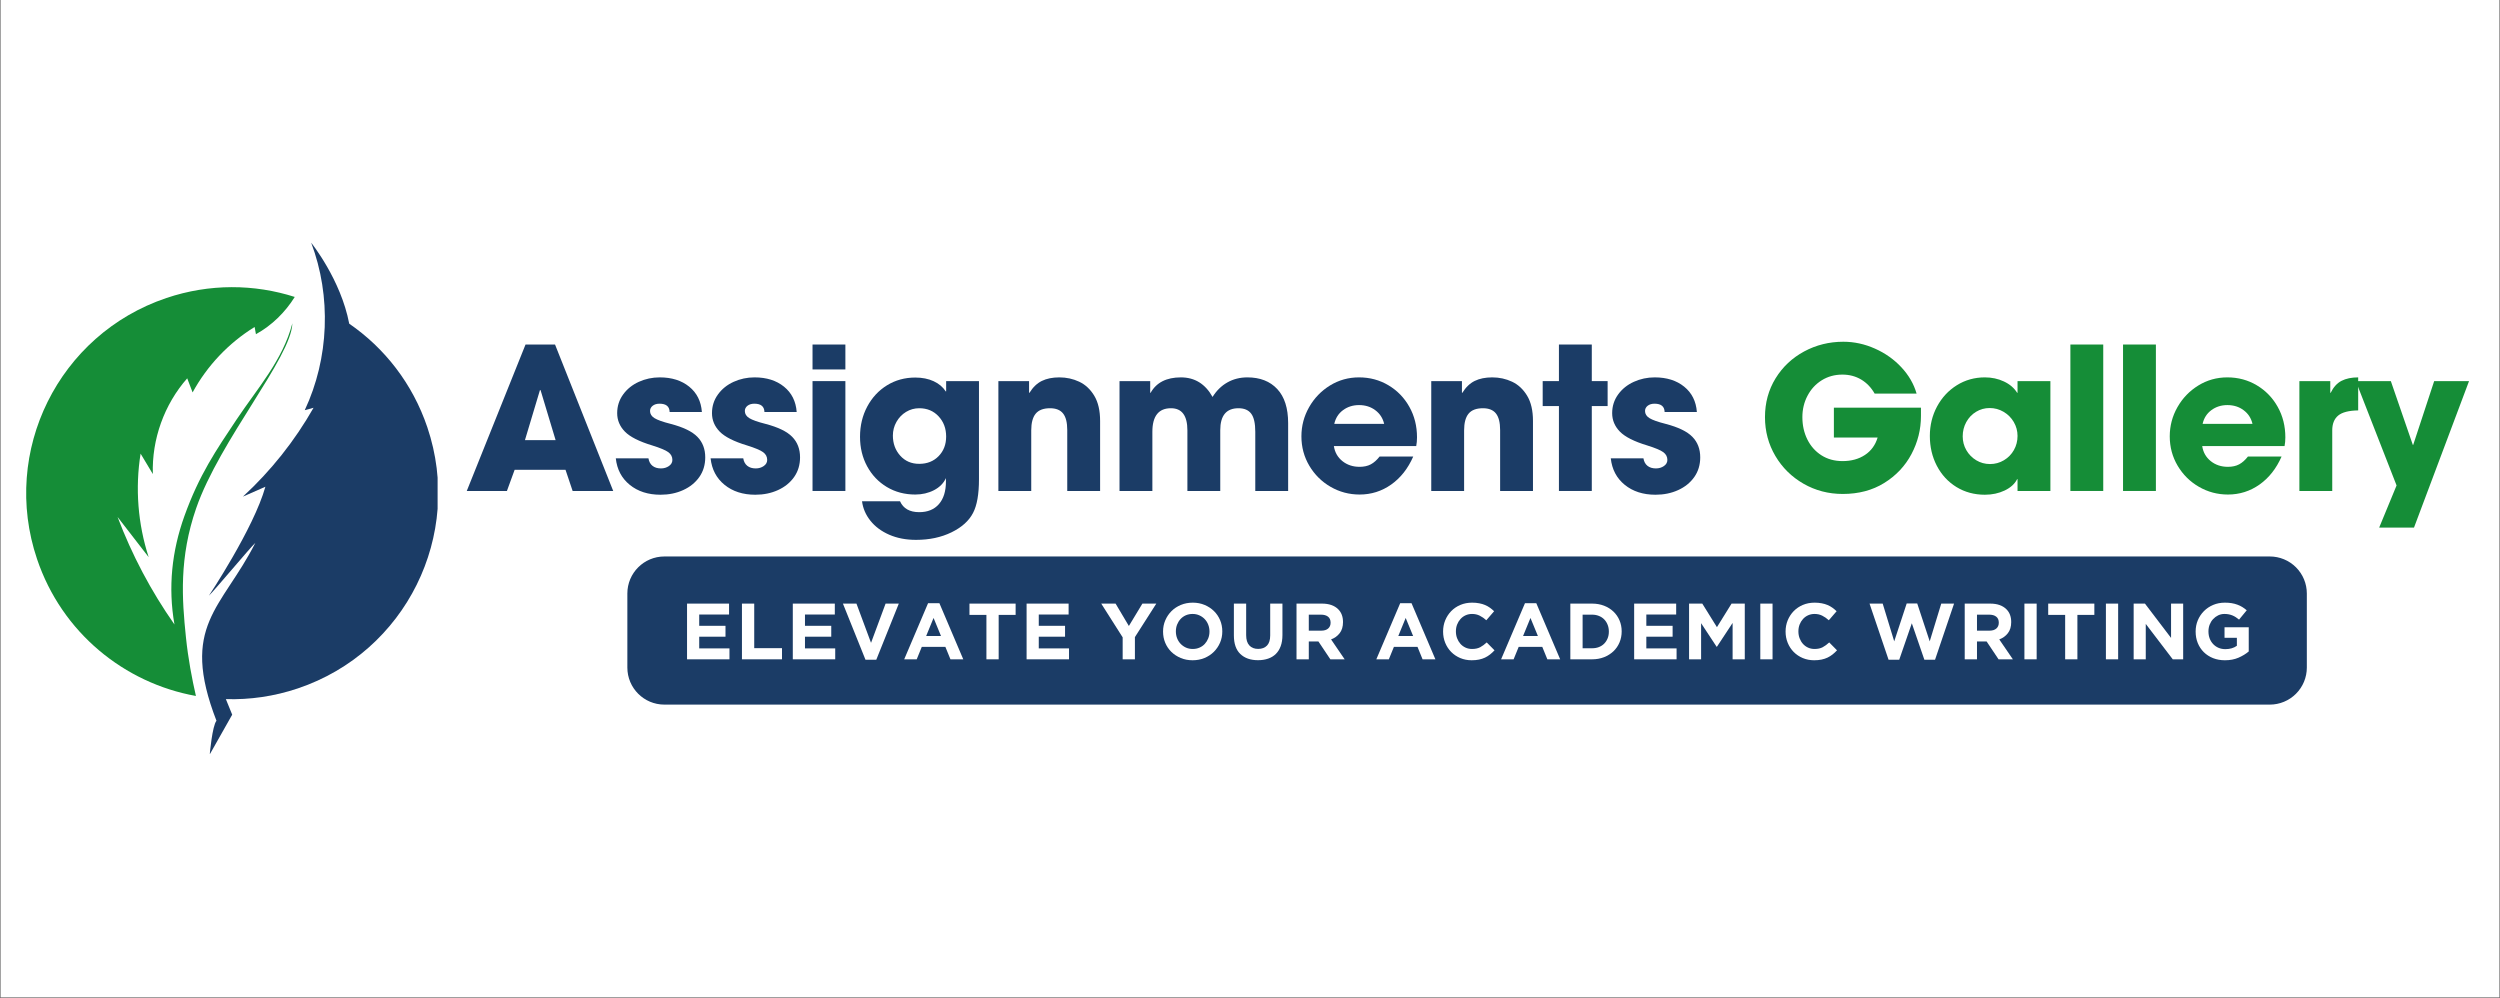 <svg xmlns="http://www.w3.org/2000/svg" xmlns:xlink="http://www.w3.org/1999/xlink" width="1536" zoomAndPan="magnify" viewBox="0 0 1152 459.75" height="613" preserveAspectRatio="xMidYMid meet" version="1.0"><rect x="0" y="0" width="1152" height="459.75" fill="#333333" stroke="none"/><defs><g/><clipPath id="3d689ba9f5"><path d="M 0.312 0 L 1151.688 0 L 1151.688 459.5 L 0.312 459.5 Z M 0.312 0 " clip-rule="nonzero"/></clipPath><clipPath id="4ed24860a1"><path d="M 93.031 111.852 L 201.648 111.852 L 201.648 347.379 L 93.031 347.379 Z M 93.031 111.852 " clip-rule="nonzero"/></clipPath></defs><g clip-path="url(#3d689ba9f5)"><path fill="#ffffff" d="M 0.312 0 L 1151.688 0 L 1151.688 459.5 L 0.312 459.5 Z M 0.312 0 " fill-opacity="1" fill-rule="nonzero"/><path fill="#ffffff" d="M 0.312 0 L 1151.688 0 L 1151.688 459.5 L 0.312 459.5 Z M 0.312 0 " fill-opacity="1" fill-rule="nonzero"/></g><g fill="#1b3c66" fill-opacity="1"><g transform="translate(214.258, 226.24)"><g><path d="M 22.891 -9.766 L 19.328 0 L 0.828 0 L 27.906 -67.484 L 41.5 -67.484 L 68.312 0 L 49.609 0 L 46.328 -9.766 Z M 27.641 -23.438 L 41.766 -23.438 L 34.844 -46.422 L 34.562 -46.516 Z M 27.641 -23.438 "/></g></g></g><g fill="#1b3c66" fill-opacity="1"><g transform="translate(281.568, 226.24)"><g><path d="M 22.344 -40.219 C 21.062 -40.219 20.008 -39.898 19.188 -39.266 C 18.375 -38.629 17.969 -37.82 17.969 -36.844 C 17.969 -35.508 18.648 -34.414 20.016 -33.562 C 21.391 -32.707 23.867 -31.828 27.453 -30.922 C 33.285 -29.398 37.398 -27.406 39.797 -24.938 C 42.203 -22.477 43.406 -19.332 43.406 -15.5 C 43.406 -12.039 42.492 -9.016 40.672 -6.422 C 38.848 -3.836 36.367 -1.832 33.234 -0.406 C 30.109 1.02 26.629 1.734 22.797 1.734 C 17.086 1.734 12.363 0.211 8.625 -2.828 C 4.883 -5.867 2.738 -9.941 2.188 -15.047 L 17.234 -15.047 C 17.484 -13.523 18.109 -12.367 19.109 -11.578 C 20.109 -10.785 21.398 -10.391 22.984 -10.391 C 24.379 -10.391 25.609 -10.754 26.672 -11.484 C 27.734 -12.223 28.266 -13.164 28.266 -14.312 C 28.266 -15.77 27.641 -16.957 26.391 -17.875 C 25.148 -18.789 22.676 -19.828 18.969 -20.984 C 12.945 -22.805 8.75 -24.93 6.375 -27.359 C 4.008 -29.797 2.828 -32.625 2.828 -35.844 C 2.828 -39.062 3.738 -41.93 5.562 -44.453 C 7.383 -46.984 9.801 -48.93 12.812 -50.297 C 15.82 -51.66 19.031 -52.344 22.438 -52.344 C 27.969 -52.344 32.492 -50.914 36.016 -48.062 C 39.547 -45.207 41.492 -41.316 41.859 -36.391 L 27 -36.391 C 26.938 -38.941 25.383 -40.219 22.344 -40.219 Z M 22.344 -40.219 "/></g></g></g><g fill="#1b3c66" fill-opacity="1"><g transform="translate(325.255, 226.24)"><g><path d="M 22.344 -40.219 C 21.062 -40.219 20.008 -39.898 19.188 -39.266 C 18.375 -38.629 17.969 -37.82 17.969 -36.844 C 17.969 -35.508 18.648 -34.414 20.016 -33.562 C 21.391 -32.707 23.867 -31.828 27.453 -30.922 C 33.285 -29.398 37.398 -27.406 39.797 -24.938 C 42.203 -22.477 43.406 -19.332 43.406 -15.5 C 43.406 -12.039 42.492 -9.016 40.672 -6.422 C 38.848 -3.836 36.367 -1.832 33.234 -0.406 C 30.109 1.02 26.629 1.734 22.797 1.734 C 17.086 1.734 12.363 0.211 8.625 -2.828 C 4.883 -5.867 2.738 -9.941 2.188 -15.047 L 17.234 -15.047 C 17.484 -13.523 18.109 -12.367 19.109 -11.578 C 20.109 -10.785 21.398 -10.391 22.984 -10.391 C 24.379 -10.391 25.609 -10.754 26.672 -11.484 C 27.734 -12.223 28.266 -13.164 28.266 -14.312 C 28.266 -15.77 27.641 -16.957 26.391 -17.875 C 25.148 -18.789 22.676 -19.828 18.969 -20.984 C 12.945 -22.805 8.75 -24.93 6.375 -27.359 C 4.008 -29.797 2.828 -32.625 2.828 -35.844 C 2.828 -39.062 3.738 -41.93 5.562 -44.453 C 7.383 -46.984 9.801 -48.93 12.812 -50.297 C 15.82 -51.66 19.031 -52.344 22.438 -52.344 C 27.969 -52.344 32.492 -50.914 36.016 -48.062 C 39.547 -45.207 41.492 -41.316 41.859 -36.391 L 27 -36.391 C 26.938 -38.941 25.383 -40.219 22.344 -40.219 Z M 22.344 -40.219 "/></g></g></g><g fill="#1b3c66" fill-opacity="1"><g transform="translate(368.943, 226.24)"><g><path d="M 20.609 -67.484 L 20.609 -56 L 5.469 -56 L 5.469 -67.484 Z M 20.609 -50.625 L 20.609 0 L 5.469 0 L 5.469 -50.625 Z M 20.609 -50.625 "/></g></g></g><g fill="#1b3c66" fill-opacity="1"><g transform="translate(393.204, 226.24)"><g><path d="M 28.547 1.641 C 23.68 1.641 19.316 0.484 15.453 -1.828 C 11.598 -4.141 8.57 -7.316 6.375 -11.359 C 4.188 -15.398 3.094 -19.941 3.094 -24.984 C 3.094 -30.098 4.203 -34.734 6.422 -38.891 C 8.648 -43.055 11.691 -46.328 15.547 -48.703 C 19.41 -51.078 23.742 -52.266 28.547 -52.266 C 31.766 -52.266 34.586 -51.703 37.016 -50.578 C 39.453 -49.453 41.312 -47.883 42.594 -45.875 L 42.781 -45.875 L 42.781 -50.625 L 57.906 -50.625 L 57.906 -5.375 C 57.906 1.488 56.992 6.656 55.172 10.125 C 53.285 13.77 49.973 16.75 45.234 19.062 C 40.492 21.375 35.051 22.531 28.906 22.531 C 24.289 22.531 20.172 21.738 16.547 20.156 C 12.93 18.57 10.047 16.426 7.891 13.719 C 5.734 11.02 4.441 8.031 4.016 4.75 L 21.531 4.75 C 23.039 8.094 25.988 9.766 30.375 9.766 C 34.258 9.766 37.281 8.531 39.438 6.062 C 41.602 3.602 42.688 0.094 42.688 -4.469 L 42.688 -5.922 C 41.594 -3.555 39.754 -1.703 37.172 -0.359 C 34.586 0.973 31.711 1.641 28.547 1.641 Z M 42.781 -25.078 C 42.781 -28.785 41.625 -31.883 39.312 -34.375 C 37 -36.875 34.02 -38.125 30.375 -38.125 C 28.188 -38.125 26.164 -37.562 24.312 -36.438 C 22.457 -35.312 20.977 -33.773 19.875 -31.828 C 18.781 -29.879 18.234 -27.781 18.234 -25.531 C 18.234 -21.883 19.359 -18.801 21.609 -16.281 C 23.859 -13.758 26.781 -12.5 30.375 -12.5 C 34.02 -12.5 37 -13.68 39.312 -16.047 C 41.625 -18.422 42.781 -21.43 42.781 -25.078 Z M 42.781 -25.078 "/></g></g></g><g fill="#1b3c66" fill-opacity="1"><g transform="translate(454.585, 226.24)"><g><path d="M 29.281 -38.125 C 26.238 -38.125 24.031 -37.285 22.656 -35.609 C 21.289 -33.941 20.609 -31.375 20.609 -27.906 L 20.609 0 L 5.469 0 L 5.469 -50.625 L 19.609 -50.625 L 19.609 -45.234 L 19.797 -45.234 C 21.367 -47.785 23.266 -49.609 25.484 -50.703 C 27.703 -51.797 30.395 -52.344 33.562 -52.344 C 36.844 -52.344 39.895 -51.676 42.719 -50.344 C 45.551 -49.008 47.863 -46.852 49.656 -43.875 C 51.445 -40.895 52.344 -37.031 52.344 -32.281 L 52.344 0 L 37.203 0 L 37.203 -28.094 C 37.203 -31.562 36.562 -34.098 35.281 -35.703 C 34.008 -37.316 32.008 -38.125 29.281 -38.125 Z M 29.281 -38.125 "/></g></g></g><g fill="#1b3c66" fill-opacity="1"><g transform="translate(510.403, 226.24)"><g><path d="M 60.281 -38.125 C 54.688 -38.125 51.891 -34.75 51.891 -28 L 51.891 0 L 36.75 0 L 36.75 -27.906 C 36.75 -34.719 34.227 -38.125 29.188 -38.125 C 23.469 -38.125 20.609 -34.504 20.609 -27.266 L 20.609 0 L 5.469 0 L 5.469 -50.625 L 19.609 -50.625 L 19.609 -45.234 L 19.797 -45.234 C 22.461 -49.973 27.113 -52.344 33.75 -52.344 C 40.133 -52.344 45 -49.336 48.344 -43.328 C 50.164 -46.242 52.441 -48.473 55.172 -50.016 C 57.91 -51.566 60.984 -52.344 64.391 -52.344 C 70.223 -52.344 74.812 -50.551 78.156 -46.969 C 81.5 -43.383 83.172 -38.156 83.172 -31.281 L 83.172 0 L 68.031 0 L 68.031 -27.266 C 68.031 -31.16 67.406 -33.941 66.156 -35.609 C 64.914 -37.285 62.957 -38.125 60.281 -38.125 Z M 60.281 -38.125 "/></g></g></g><g fill="#1b3c66" fill-opacity="1"><g transform="translate(596.958, 226.24)"><g><path d="M 29.547 -11.125 C 31.555 -11.125 33.273 -11.504 34.703 -12.266 C 36.129 -13.023 37.484 -14.227 38.766 -15.875 L 54.266 -15.875 C 51.836 -10.332 48.445 -6.023 44.094 -2.953 C 39.75 0.109 34.898 1.641 29.547 1.641 C 24.742 1.641 20.289 0.457 16.188 -1.906 C 12.082 -4.281 8.812 -7.52 6.375 -11.625 C 3.945 -15.727 2.734 -20.242 2.734 -25.172 C 2.734 -29.973 3.914 -34.457 6.281 -38.625 C 8.656 -42.789 11.863 -46.117 15.906 -48.609 C 19.957 -51.098 24.414 -52.344 29.281 -52.344 C 34.258 -52.344 38.785 -51.125 42.859 -48.688 C 46.93 -46.258 50.141 -42.945 52.484 -38.75 C 54.828 -34.562 56 -29.883 56 -24.719 C 56 -23.258 55.879 -21.922 55.641 -20.703 L 17.688 -20.703 C 18.113 -17.848 19.422 -15.535 21.609 -13.766 C 23.805 -12.004 26.453 -11.125 29.547 -11.125 Z M 29.281 -39.578 C 26.477 -39.578 24.023 -38.801 21.922 -37.25 C 19.828 -35.707 18.477 -33.598 17.875 -30.922 L 40.859 -30.922 C 40.254 -33.535 38.898 -35.629 36.797 -37.203 C 34.703 -38.785 32.195 -39.578 29.281 -39.578 Z M 29.281 -39.578 "/></g></g></g><g fill="#1b3c66" fill-opacity="1"><g transform="translate(654.052, 226.24)"><g><path d="M 29.281 -38.125 C 26.238 -38.125 24.031 -37.285 22.656 -35.609 C 21.289 -33.941 20.609 -31.375 20.609 -27.906 L 20.609 0 L 5.469 0 L 5.469 -50.625 L 19.609 -50.625 L 19.609 -45.234 L 19.797 -45.234 C 21.367 -47.785 23.266 -49.609 25.484 -50.703 C 27.703 -51.797 30.395 -52.344 33.562 -52.344 C 36.844 -52.344 39.895 -51.676 42.719 -50.344 C 45.551 -49.008 47.863 -46.852 49.656 -43.875 C 51.445 -40.895 52.344 -37.031 52.344 -32.281 L 52.344 0 L 37.203 0 L 37.203 -28.094 C 37.203 -31.562 36.562 -34.098 35.281 -35.703 C 34.008 -37.316 32.008 -38.125 29.281 -38.125 Z M 29.281 -38.125 "/></g></g></g><g fill="#1b3c66" fill-opacity="1"><g transform="translate(709.87, 226.24)"><g><path d="M 1 -39.125 L 1 -50.625 L 8.484 -50.625 L 8.484 -67.484 L 23.625 -67.484 L 23.625 -50.625 L 30.922 -50.625 L 30.922 -39.125 L 23.625 -39.125 L 23.625 0 L 8.484 0 L 8.484 -39.125 Z M 1 -39.125 "/></g></g></g><g fill="#1b3c66" fill-opacity="1"><g transform="translate(740.059, 226.24)"><g><path d="M 22.344 -40.219 C 21.062 -40.219 20.008 -39.898 19.188 -39.266 C 18.375 -38.629 17.969 -37.82 17.969 -36.844 C 17.969 -35.508 18.648 -34.414 20.016 -33.562 C 21.391 -32.707 23.867 -31.828 27.453 -30.922 C 33.285 -29.398 37.398 -27.406 39.797 -24.938 C 42.203 -22.477 43.406 -19.332 43.406 -15.5 C 43.406 -12.039 42.492 -9.016 40.672 -6.422 C 38.848 -3.836 36.367 -1.832 33.234 -0.406 C 30.109 1.02 26.629 1.734 22.797 1.734 C 17.086 1.734 12.363 0.211 8.625 -2.828 C 4.883 -5.867 2.738 -9.941 2.188 -15.047 L 17.234 -15.047 C 17.484 -13.523 18.109 -12.367 19.109 -11.578 C 20.109 -10.785 21.398 -10.391 22.984 -10.391 C 24.379 -10.391 25.609 -10.754 26.672 -11.484 C 27.734 -12.223 28.266 -13.164 28.266 -14.312 C 28.266 -15.77 27.641 -16.957 26.391 -17.875 C 25.148 -18.789 22.676 -19.828 18.969 -20.984 C 12.945 -22.805 8.75 -24.93 6.375 -27.359 C 4.008 -29.797 2.828 -32.625 2.828 -35.844 C 2.828 -39.062 3.738 -41.93 5.562 -44.453 C 7.383 -46.984 9.801 -48.93 12.812 -50.297 C 15.82 -51.66 19.031 -52.344 22.438 -52.344 C 27.969 -52.344 32.492 -50.914 36.016 -48.062 C 39.547 -45.207 41.492 -41.316 41.859 -36.391 L 27 -36.391 C 26.938 -38.941 25.383 -40.219 22.344 -40.219 Z M 22.344 -40.219 "/></g></g></g><g fill="#1b3c66" fill-opacity="1"><g transform="translate(783.747, 226.24)"><g/></g></g><g fill="#158d37" fill-opacity="1"><g transform="translate(810.115, 226.24)"><g><path d="M 39.031 1.375 C 32.469 1.375 26.445 -0.191 20.969 -3.328 C 15.5 -6.461 11.164 -10.734 7.969 -16.141 C 4.781 -21.555 3.188 -27.516 3.188 -34.016 C 3.188 -40.641 4.812 -46.598 8.062 -51.891 C 11.32 -57.18 15.719 -61.316 21.25 -64.297 C 26.781 -67.273 32.801 -68.766 39.312 -68.766 C 44.289 -68.766 49.133 -67.711 53.844 -65.609 C 58.562 -63.516 62.625 -60.645 66.031 -57 C 69.438 -53.352 71.773 -49.312 73.047 -44.875 L 53.719 -44.875 C 52.133 -47.664 50.066 -49.82 47.516 -51.344 C 44.961 -52.863 42.078 -53.625 38.859 -53.625 C 35.328 -53.625 32.16 -52.754 29.359 -51.016 C 26.566 -49.285 24.379 -46.914 22.797 -43.906 C 21.211 -40.906 20.422 -37.609 20.422 -34.016 C 20.422 -30.242 21.18 -26.82 22.703 -23.75 C 24.223 -20.688 26.379 -18.254 29.172 -16.453 C 31.973 -14.66 35.227 -13.766 38.938 -13.766 C 42.957 -13.766 46.395 -14.707 49.25 -16.594 C 52.102 -18.477 54.051 -21.156 55.094 -24.625 L 34.938 -24.625 L 34.938 -38.391 L 75.062 -38.391 L 75.062 -34.562 C 75.062 -28.363 73.602 -22.508 70.688 -17 C 67.77 -11.5 63.586 -7.062 58.141 -3.688 C 52.703 -0.312 46.332 1.375 39.031 1.375 Z M 39.031 1.375 "/></g></g></g><g fill="#158d37" fill-opacity="1"><g transform="translate(886.18, 226.24)"><g><path d="M 43.328 -5.469 C 42.234 -3.281 40.316 -1.531 37.578 -0.219 C 34.836 1.082 31.797 1.734 28.453 1.734 C 23.586 1.734 19.223 0.551 15.359 -1.812 C 11.504 -4.188 8.492 -7.441 6.328 -11.578 C 4.172 -15.711 3.094 -20.305 3.094 -25.359 C 3.094 -30.273 4.203 -34.801 6.422 -38.938 C 8.648 -43.07 11.691 -46.336 15.547 -48.734 C 19.41 -51.141 23.711 -52.344 28.453 -52.344 C 31.617 -52.344 34.535 -51.719 37.203 -50.469 C 39.879 -49.227 41.922 -47.484 43.328 -45.234 L 43.5 -45.234 L 43.5 -50.625 L 58.641 -50.625 L 58.641 0 L 43.5 0 L 43.5 -5.469 Z M 43.5 -25.359 C 43.5 -27.66 42.922 -29.801 41.766 -31.781 C 40.609 -33.758 39.039 -35.328 37.062 -36.484 C 35.094 -37.641 32.953 -38.219 30.641 -38.219 C 28.391 -38.219 26.305 -37.641 24.391 -36.484 C 22.484 -35.328 20.977 -33.742 19.875 -31.734 C 18.781 -29.734 18.234 -27.547 18.234 -25.172 C 18.234 -22.859 18.797 -20.727 19.922 -18.781 C 21.047 -16.844 22.566 -15.297 24.484 -14.141 C 26.398 -12.984 28.516 -12.406 30.828 -12.406 C 33.141 -12.406 35.266 -12.984 37.203 -14.141 C 39.148 -15.297 40.688 -16.859 41.812 -18.828 C 42.938 -20.805 43.5 -22.984 43.5 -25.359 Z M 43.5 -25.359 "/></g></g></g><g fill="#158d37" fill-opacity="1"><g transform="translate(948.565, 226.24)"><g><path d="M 20.609 -67.484 L 20.609 0 L 5.469 0 L 5.469 -67.484 Z M 20.609 -67.484 "/></g></g></g><g fill="#158d37" fill-opacity="1"><g transform="translate(972.826, 226.24)"><g><path d="M 20.609 -67.484 L 20.609 0 L 5.469 0 L 5.469 -67.484 Z M 20.609 -67.484 "/></g></g></g><g fill="#158d37" fill-opacity="1"><g transform="translate(997.087, 226.24)"><g><path d="M 29.547 -11.125 C 31.555 -11.125 33.273 -11.504 34.703 -12.266 C 36.129 -13.023 37.484 -14.227 38.766 -15.875 L 54.266 -15.875 C 51.836 -10.332 48.445 -6.023 44.094 -2.953 C 39.75 0.109 34.898 1.641 29.547 1.641 C 24.742 1.641 20.289 0.457 16.188 -1.906 C 12.082 -4.281 8.812 -7.52 6.375 -11.625 C 3.945 -15.727 2.734 -20.242 2.734 -25.172 C 2.734 -29.973 3.914 -34.457 6.281 -38.625 C 8.656 -42.789 11.863 -46.117 15.906 -48.609 C 19.957 -51.098 24.414 -52.344 29.281 -52.344 C 34.258 -52.344 38.785 -51.125 42.859 -48.688 C 46.93 -46.258 50.141 -42.945 52.484 -38.75 C 54.828 -34.562 56 -29.883 56 -24.719 C 56 -23.258 55.879 -21.922 55.641 -20.703 L 17.688 -20.703 C 18.113 -17.848 19.422 -15.535 21.609 -13.766 C 23.805 -12.004 26.453 -11.125 29.547 -11.125 Z M 29.281 -39.578 C 26.477 -39.578 24.023 -38.801 21.922 -37.25 C 19.828 -35.707 18.477 -33.598 17.875 -30.922 L 40.859 -30.922 C 40.254 -33.535 38.898 -35.629 36.797 -37.203 C 34.703 -38.785 32.195 -39.578 29.281 -39.578 Z M 29.281 -39.578 "/></g></g></g><g fill="#158d37" fill-opacity="1"><g transform="translate(1054.181, 226.24)"><g><path d="M 19.609 -50.625 L 19.609 -45.234 L 19.797 -45.234 C 21.066 -47.848 22.734 -49.688 24.797 -50.75 C 26.867 -51.812 29.426 -52.344 32.469 -52.344 L 32.469 -37.125 C 28.156 -37.062 25.082 -36.27 23.25 -34.75 C 21.426 -33.227 20.516 -30.945 20.516 -27.906 L 20.516 0 L 5.375 0 L 5.375 -50.625 Z M 19.609 -50.625 "/></g></g></g><g fill="#158d37" fill-opacity="1"><g transform="translate(1085.465, 226.24)"><g><path d="M 0.094 -50.625 L 16.234 -50.625 L 26.359 -21.25 L 26.547 -21.25 L 36.203 -50.625 L 52.266 -50.625 L 26.906 16.875 L 10.859 16.875 L 18.875 -2.547 Z M 0.094 -50.625 "/></g></g></g><path fill="#1b3c66" d="M 306.152 256.422 L 1045.922 256.422 C 1050.449 256.422 1054.789 258.219 1057.988 261.418 C 1061.191 264.621 1062.988 268.961 1062.988 273.484 L 1062.988 307.617 C 1062.988 312.145 1061.191 316.484 1057.988 319.684 C 1054.789 322.887 1050.449 324.684 1045.922 324.684 L 306.152 324.684 C 296.727 324.684 289.086 317.043 289.086 307.617 L 289.086 273.484 C 289.086 264.062 296.727 256.422 306.152 256.422 Z M 306.152 256.422 " fill-opacity="1" fill-rule="nonzero"/><g fill="#ffffff" fill-opacity="1"><g transform="translate(313.511, 303.813)"><g><path d="M 3.078 -25.672 L 22.438 -25.672 L 22.438 -20.641 L 8.688 -20.641 L 8.688 -15.438 L 20.797 -15.438 L 20.797 -10.422 L 8.688 -10.422 L 8.688 -5.031 L 22.625 -5.031 L 22.625 0 L 3.078 0 Z M 3.078 -25.672 "/></g></g></g><g fill="#ffffff" fill-opacity="1"><g transform="translate(338.813, 303.813)"><g><path d="M 3.078 -25.672 L 8.734 -25.672 L 8.734 -5.141 L 21.531 -5.141 L 21.531 0 L 3.078 0 Z M 3.078 -25.672 "/></g></g></g><g fill="#ffffff" fill-opacity="1"><g transform="translate(362.244, 303.813)"><g><path d="M 3.078 -25.672 L 22.438 -25.672 L 22.438 -20.641 L 8.688 -20.641 L 8.688 -15.438 L 20.797 -15.438 L 20.797 -10.422 L 8.688 -10.422 L 8.688 -5.031 L 22.625 -5.031 L 22.625 0 L 3.078 0 Z M 3.078 -25.672 "/></g></g></g><g fill="#ffffff" fill-opacity="1"><g transform="translate(387.545, 303.813)"><g><path d="M 0.875 -25.672 L 7.109 -25.672 L 13.828 -7.594 L 20.531 -25.672 L 26.625 -25.672 L 16.25 0.188 L 11.266 0.188 Z M 0.875 -25.672 "/></g></g></g><g fill="#ffffff" fill-opacity="1"><g transform="translate(415.78, 303.813)"><g><path d="M 11.875 -25.859 L 17.094 -25.859 L 28.094 0 L 22.188 0 L 19.844 -5.75 L 8.984 -5.75 L 6.641 0 L 0.875 0 Z M 17.828 -10.75 L 14.406 -19.062 L 11 -10.75 Z M 17.828 -10.75 "/></g></g></g><g fill="#ffffff" fill-opacity="1"><g transform="translate(445.482, 303.813)"><g><path d="M 9.062 -20.469 L 1.25 -20.469 L 1.25 -25.672 L 22.516 -25.672 L 22.516 -20.469 L 14.703 -20.469 L 14.703 0 L 9.062 0 Z M 9.062 -20.469 "/></g></g></g><g fill="#ffffff" fill-opacity="1"><g transform="translate(469.976, 303.813)"><g><path d="M 3.078 -25.672 L 22.438 -25.672 L 22.438 -20.641 L 8.688 -20.641 L 8.688 -15.438 L 20.797 -15.438 L 20.797 -10.422 L 8.688 -10.422 L 8.688 -5.031 L 22.625 -5.031 L 22.625 0 L 3.078 0 Z M 3.078 -25.672 "/></g></g></g><g fill="#ffffff" fill-opacity="1"><g transform="translate(495.278, 303.813)"><g/></g></g><g fill="#ffffff" fill-opacity="1"><g transform="translate(507.012, 303.813)"><g><path d="M 10.312 -10.125 L 0.438 -25.672 L 7.047 -25.672 L 13.172 -15.359 L 19.406 -25.672 L 25.812 -25.672 L 15.953 -10.234 L 15.953 0 L 10.312 0 Z M 10.312 -10.125 "/></g></g></g><g fill="#ffffff" fill-opacity="1"><g transform="translate(534, 303.813)"><g><path d="M 15.547 0.438 C 13.566 0.438 11.742 0.086 10.078 -0.609 C 8.422 -1.305 6.984 -2.242 5.766 -3.422 C 4.555 -4.609 3.613 -6.004 2.938 -7.609 C 2.27 -9.211 1.938 -10.93 1.938 -12.766 L 1.938 -12.828 C 1.938 -14.66 2.281 -16.379 2.969 -17.984 C 3.656 -19.586 4.602 -20.992 5.812 -22.203 C 7.02 -23.41 8.461 -24.363 10.141 -25.062 C 11.816 -25.758 13.645 -26.109 15.625 -26.109 C 17.602 -26.109 19.422 -25.758 21.078 -25.062 C 22.742 -24.363 24.18 -23.422 25.391 -22.234 C 26.598 -21.055 27.539 -19.664 28.219 -18.062 C 28.895 -16.457 29.234 -14.738 29.234 -12.906 L 29.234 -12.828 C 29.234 -10.992 28.891 -9.273 28.203 -7.672 C 27.516 -6.078 26.566 -4.676 25.359 -3.469 C 24.148 -2.258 22.707 -1.305 21.031 -0.609 C 19.352 0.086 17.523 0.438 15.547 0.438 Z M 15.625 -4.766 C 16.75 -4.766 17.785 -4.973 18.734 -5.391 C 19.691 -5.805 20.504 -6.379 21.172 -7.109 C 21.848 -7.848 22.375 -8.695 22.75 -9.656 C 23.133 -10.625 23.328 -11.66 23.328 -12.766 L 23.328 -12.828 C 23.328 -13.93 23.133 -14.973 22.75 -15.953 C 22.375 -16.93 21.836 -17.785 21.141 -18.516 C 20.441 -19.254 19.613 -19.836 18.656 -20.266 C 17.707 -20.691 16.672 -20.906 15.547 -20.906 C 14.398 -20.906 13.352 -20.695 12.406 -20.281 C 11.469 -19.863 10.66 -19.285 9.984 -18.547 C 9.316 -17.816 8.789 -16.969 8.406 -16 C 8.031 -15.039 7.844 -14.008 7.844 -12.906 L 7.844 -12.828 C 7.844 -11.734 8.031 -10.695 8.406 -9.719 C 8.789 -8.738 9.332 -7.879 10.031 -7.141 C 10.727 -6.41 11.547 -5.832 12.484 -5.406 C 13.43 -4.977 14.477 -4.766 15.625 -4.766 Z M 15.625 -4.766 "/></g></g></g><g fill="#ffffff" fill-opacity="1"><g transform="translate(565.902, 303.813)"><g><path d="M 13.781 0.406 C 10.344 0.406 7.629 -0.547 5.641 -2.453 C 3.66 -4.359 2.672 -7.207 2.672 -11 L 2.672 -25.672 L 8.328 -25.672 L 8.328 -11.141 C 8.328 -9.047 8.816 -7.461 9.797 -6.391 C 10.773 -5.328 12.129 -4.797 13.859 -4.797 C 15.598 -4.797 16.957 -5.312 17.938 -6.344 C 18.914 -7.375 19.406 -8.914 19.406 -10.969 L 19.406 -25.672 L 25.047 -25.672 L 25.047 -11.188 C 25.047 -9.227 24.781 -7.523 24.25 -6.078 C 23.727 -4.641 22.977 -3.438 22 -2.469 C 21.02 -1.508 19.832 -0.789 18.438 -0.312 C 17.051 0.164 15.5 0.406 13.781 0.406 Z M 13.781 0.406 "/></g></g></g><g fill="#ffffff" fill-opacity="1"><g transform="translate(594.357, 303.813)"><g><path d="M 3.078 -25.672 L 14.812 -25.672 C 18.062 -25.672 20.555 -24.801 22.297 -23.062 C 23.766 -21.594 24.5 -19.641 24.5 -17.203 L 24.5 -17.125 C 24.5 -15.051 23.988 -13.359 22.969 -12.047 C 21.957 -10.734 20.633 -9.773 19 -9.172 L 25.266 0 L 18.672 0 L 13.172 -8.219 L 8.734 -8.219 L 8.734 0 L 3.078 0 Z M 14.453 -13.203 C 15.836 -13.203 16.906 -13.531 17.656 -14.188 C 18.406 -14.852 18.781 -15.734 18.781 -16.828 L 18.781 -16.906 C 18.781 -18.125 18.383 -19.039 17.594 -19.656 C 16.812 -20.27 15.727 -20.578 14.344 -20.578 L 8.734 -20.578 L 8.734 -13.203 Z M 14.453 -13.203 "/></g></g></g><g fill="#ffffff" fill-opacity="1"><g transform="translate(621.601, 303.813)"><g/></g></g><g fill="#ffffff" fill-opacity="1"><g transform="translate(633.335, 303.813)"><g><path d="M 11.875 -25.859 L 17.094 -25.859 L 28.094 0 L 22.188 0 L 19.844 -5.75 L 8.984 -5.75 L 6.641 0 L 0.875 0 Z M 17.828 -10.75 L 14.406 -19.062 L 11 -10.75 Z M 17.828 -10.75 "/></g></g></g><g fill="#ffffff" fill-opacity="1"><g transform="translate(663.037, 303.813)"><g><path d="M 15.109 0.438 C 13.223 0.438 11.473 0.098 9.859 -0.578 C 8.242 -1.266 6.848 -2.203 5.672 -3.391 C 4.504 -4.578 3.586 -5.977 2.922 -7.594 C 2.266 -9.207 1.938 -10.93 1.938 -12.766 L 1.938 -12.828 C 1.938 -14.66 2.266 -16.379 2.922 -17.984 C 3.586 -19.586 4.504 -20.992 5.672 -22.203 C 6.848 -23.41 8.254 -24.363 9.891 -25.062 C 11.535 -25.758 13.348 -26.109 15.328 -26.109 C 16.523 -26.109 17.617 -26.008 18.609 -25.812 C 19.598 -25.625 20.492 -25.359 21.297 -25.016 C 22.109 -24.672 22.852 -24.254 23.531 -23.766 C 24.219 -23.273 24.859 -22.738 25.453 -22.156 L 21.859 -18 C 20.859 -18.906 19.836 -19.613 18.797 -20.125 C 17.754 -20.645 16.586 -20.906 15.297 -20.906 C 14.211 -20.906 13.211 -20.695 12.297 -20.281 C 11.379 -19.863 10.594 -19.285 9.938 -18.547 C 9.281 -17.816 8.766 -16.969 8.391 -16 C 8.023 -15.039 7.844 -14.008 7.844 -12.906 L 7.844 -12.828 C 7.844 -11.734 8.023 -10.695 8.391 -9.719 C 8.766 -8.738 9.273 -7.879 9.922 -7.141 C 10.566 -6.41 11.348 -5.832 12.266 -5.406 C 13.18 -4.977 14.191 -4.766 15.297 -4.766 C 16.766 -4.766 18.004 -5.031 19.016 -5.562 C 20.023 -6.102 21.035 -6.844 22.047 -7.781 L 25.641 -4.141 C 24.973 -3.43 24.285 -2.797 23.578 -2.234 C 22.867 -1.672 22.094 -1.188 21.25 -0.781 C 20.406 -0.383 19.484 -0.082 18.484 0.125 C 17.484 0.332 16.359 0.438 15.109 0.438 Z M 15.109 0.438 "/></g></g></g><g fill="#ffffff" fill-opacity="1"><g transform="translate(690.832, 303.813)"><g><path d="M 11.875 -25.859 L 17.094 -25.859 L 28.094 0 L 22.188 0 L 19.844 -5.75 L 8.984 -5.75 L 6.641 0 L 0.875 0 Z M 17.828 -10.75 L 14.406 -19.062 L 11 -10.75 Z M 17.828 -10.75 "/></g></g></g><g fill="#ffffff" fill-opacity="1"><g transform="translate(720.533, 303.813)"><g><path d="M 3.078 -25.672 L 13.094 -25.672 C 15.094 -25.672 16.93 -25.348 18.609 -24.703 C 20.285 -24.055 21.727 -23.156 22.938 -22 C 24.145 -20.852 25.078 -19.504 25.734 -17.953 C 26.398 -16.398 26.734 -14.719 26.734 -12.906 L 26.734 -12.828 C 26.734 -11.023 26.398 -9.336 25.734 -7.766 C 25.078 -6.203 24.145 -4.848 22.938 -3.703 C 21.727 -2.555 20.285 -1.648 18.609 -0.984 C 16.93 -0.328 15.094 0 13.094 0 L 3.078 0 Z M 8.734 -20.578 L 8.734 -5.094 L 13.094 -5.094 C 14.238 -5.094 15.285 -5.273 16.234 -5.641 C 17.191 -6.016 18.004 -6.539 18.672 -7.219 C 19.348 -7.906 19.875 -8.711 20.25 -9.641 C 20.633 -10.566 20.828 -11.609 20.828 -12.766 L 20.828 -12.828 C 20.828 -13.953 20.633 -14.988 20.25 -15.938 C 19.875 -16.895 19.348 -17.719 18.672 -18.406 C 18.004 -19.094 17.191 -19.625 16.234 -20 C 15.285 -20.383 14.238 -20.578 13.094 -20.578 Z M 8.734 -20.578 "/></g></g></g><g fill="#ffffff" fill-opacity="1"><g transform="translate(749.942, 303.813)"><g><path d="M 3.078 -25.672 L 22.438 -25.672 L 22.438 -20.641 L 8.688 -20.641 L 8.688 -15.438 L 20.797 -15.438 L 20.797 -10.422 L 8.688 -10.422 L 8.688 -5.031 L 22.625 -5.031 L 22.625 0 L 3.078 0 Z M 3.078 -25.672 "/></g></g></g><g fill="#ffffff" fill-opacity="1"><g transform="translate(775.243, 303.813)"><g><path d="M 3.078 -25.672 L 9.172 -25.672 L 15.922 -14.812 L 22.656 -25.672 L 28.75 -25.672 L 28.75 0 L 23.141 0 L 23.141 -16.766 L 15.922 -5.797 L 15.766 -5.797 L 8.625 -16.656 L 8.625 0 L 3.078 0 Z M 3.078 -25.672 "/></g></g></g><g fill="#ffffff" fill-opacity="1"><g transform="translate(807.805, 303.813)"><g><path d="M 3.344 -25.672 L 8.984 -25.672 L 8.984 0 L 3.344 0 Z M 3.344 -25.672 "/></g></g></g><g fill="#ffffff" fill-opacity="1"><g transform="translate(820.859, 303.813)"><g><path d="M 15.109 0.438 C 13.223 0.438 11.473 0.098 9.859 -0.578 C 8.242 -1.266 6.848 -2.203 5.672 -3.391 C 4.504 -4.578 3.586 -5.977 2.922 -7.594 C 2.266 -9.207 1.938 -10.93 1.938 -12.766 L 1.938 -12.828 C 1.938 -14.66 2.266 -16.379 2.922 -17.984 C 3.586 -19.586 4.504 -20.992 5.672 -22.203 C 6.848 -23.41 8.254 -24.363 9.891 -25.062 C 11.535 -25.758 13.348 -26.109 15.328 -26.109 C 16.523 -26.109 17.617 -26.008 18.609 -25.812 C 19.598 -25.625 20.492 -25.359 21.297 -25.016 C 22.109 -24.672 22.852 -24.254 23.531 -23.766 C 24.219 -23.273 24.859 -22.738 25.453 -22.156 L 21.859 -18 C 20.859 -18.906 19.836 -19.613 18.797 -20.125 C 17.754 -20.645 16.586 -20.906 15.297 -20.906 C 14.211 -20.906 13.211 -20.695 12.297 -20.281 C 11.379 -19.863 10.594 -19.285 9.938 -18.547 C 9.281 -17.816 8.766 -16.969 8.391 -16 C 8.023 -15.039 7.844 -14.008 7.844 -12.906 L 7.844 -12.828 C 7.844 -11.734 8.023 -10.695 8.391 -9.719 C 8.766 -8.738 9.273 -7.879 9.922 -7.141 C 10.566 -6.41 11.348 -5.832 12.266 -5.406 C 13.18 -4.977 14.191 -4.766 15.297 -4.766 C 16.766 -4.766 18.004 -5.031 19.016 -5.562 C 20.023 -6.102 21.035 -6.844 22.047 -7.781 L 25.641 -4.141 C 24.973 -3.43 24.285 -2.797 23.578 -2.234 C 22.867 -1.672 22.094 -1.188 21.25 -0.781 C 20.406 -0.383 19.484 -0.082 18.484 0.125 C 17.484 0.332 16.359 0.438 15.109 0.438 Z M 15.109 0.438 "/></g></g></g><g fill="#ffffff" fill-opacity="1"><g transform="translate(848.654, 303.813)"><g/></g></g><g fill="#ffffff" fill-opacity="1"><g transform="translate(860.388, 303.813)"><g><path d="M 1.094 -25.672 L 7.156 -25.672 L 12.469 -8.281 L 18.219 -25.75 L 23.062 -25.75 L 28.828 -8.281 L 34.141 -25.672 L 40.047 -25.672 L 31.281 0.188 L 26.359 0.188 L 20.578 -16.609 L 14.781 0.188 L 9.859 0.188 Z M 1.094 -25.672 "/></g></g></g><g fill="#ffffff" fill-opacity="1"><g transform="translate(902.263, 303.813)"><g><path d="M 3.078 -25.672 L 14.812 -25.672 C 18.062 -25.672 20.555 -24.801 22.297 -23.062 C 23.766 -21.594 24.5 -19.641 24.5 -17.203 L 24.5 -17.125 C 24.5 -15.051 23.988 -13.359 22.969 -12.047 C 21.957 -10.734 20.633 -9.773 19 -9.172 L 25.266 0 L 18.672 0 L 13.172 -8.219 L 8.734 -8.219 L 8.734 0 L 3.078 0 Z M 14.453 -13.203 C 15.836 -13.203 16.906 -13.531 17.656 -14.188 C 18.406 -14.852 18.781 -15.734 18.781 -16.828 L 18.781 -16.906 C 18.781 -18.125 18.383 -19.039 17.594 -19.656 C 16.812 -20.27 15.727 -20.578 14.344 -20.578 L 8.734 -20.578 L 8.734 -13.203 Z M 14.453 -13.203 "/></g></g></g><g fill="#ffffff" fill-opacity="1"><g transform="translate(929.508, 303.813)"><g><path d="M 3.344 -25.672 L 8.984 -25.672 L 8.984 0 L 3.344 0 Z M 3.344 -25.672 "/></g></g></g><g fill="#ffffff" fill-opacity="1"><g transform="translate(942.562, 303.813)"><g><path d="M 9.062 -20.469 L 1.25 -20.469 L 1.25 -25.672 L 22.516 -25.672 L 22.516 -20.469 L 14.703 -20.469 L 14.703 0 L 9.062 0 Z M 9.062 -20.469 "/></g></g></g><g fill="#ffffff" fill-opacity="1"><g transform="translate(967.057, 303.813)"><g><path d="M 3.344 -25.672 L 8.984 -25.672 L 8.984 0 L 3.344 0 Z M 3.344 -25.672 "/></g></g></g><g fill="#ffffff" fill-opacity="1"><g transform="translate(980.111, 303.813)"><g><path d="M 3.078 -25.672 L 8.281 -25.672 L 20.312 -9.859 L 20.312 -25.672 L 25.891 -25.672 L 25.891 0 L 21.094 0 L 8.656 -16.312 L 8.656 0 L 3.078 0 Z M 3.078 -25.672 "/></g></g></g><g fill="#ffffff" fill-opacity="1"><g transform="translate(1009.813, 303.813)"><g><path d="M 15.438 0.438 C 13.438 0.438 11.609 0.109 9.953 -0.547 C 8.305 -1.211 6.891 -2.129 5.703 -3.297 C 4.516 -4.473 3.586 -5.867 2.922 -7.484 C 2.266 -9.098 1.938 -10.859 1.938 -12.766 L 1.938 -12.828 C 1.938 -14.66 2.27 -16.379 2.938 -17.984 C 3.613 -19.586 4.551 -20.992 5.75 -22.203 C 6.945 -23.41 8.363 -24.363 10 -25.062 C 11.645 -25.758 13.445 -26.109 15.406 -26.109 C 16.551 -26.109 17.594 -26.031 18.531 -25.875 C 19.477 -25.719 20.352 -25.488 21.156 -25.188 C 21.969 -24.895 22.727 -24.531 23.438 -24.094 C 24.145 -23.656 24.828 -23.156 25.484 -22.594 L 21.938 -18.297 C 21.445 -18.711 20.957 -19.078 20.469 -19.391 C 19.977 -19.711 19.469 -19.984 18.938 -20.203 C 18.414 -20.422 17.848 -20.594 17.234 -20.719 C 16.617 -20.844 15.945 -20.906 15.219 -20.906 C 14.188 -20.906 13.223 -20.691 12.328 -20.266 C 11.441 -19.836 10.66 -19.258 9.984 -18.531 C 9.316 -17.812 8.789 -16.969 8.406 -16 C 8.031 -15.039 7.844 -14.008 7.844 -12.906 L 7.844 -12.828 C 7.844 -11.66 8.031 -10.582 8.406 -9.594 C 8.789 -8.602 9.332 -7.738 10.031 -7 C 10.727 -6.27 11.547 -5.703 12.484 -5.297 C 13.43 -4.891 14.477 -4.688 15.625 -4.688 C 17.727 -4.688 19.5 -5.203 20.938 -6.234 L 20.938 -9.906 L 15.25 -9.906 L 15.25 -14.781 L 26.406 -14.781 L 26.406 -3.625 C 25.082 -2.5 23.508 -1.539 21.688 -0.75 C 19.863 0.039 17.781 0.438 15.438 0.438 Z M 15.438 0.438 "/></g></g></g><g clip-path="url(#4ed24860a1)"><path fill="#1b3c66" d="M 196.93 196.934 C 190.125 176.754 177.199 160.371 160.918 149.148 C 157.055 128.809 143.398 111.855 143.395 111.852 C 152.754 136.578 151.656 165.078 140.426 189.016 C 141.781 188.645 143.133 188.273 144.484 187.902 C 135.836 203.121 124.812 216.988 111.934 228.844 C 115.387 227.324 118.84 225.805 122.293 224.285 C 116.914 243.527 96.242 274.512 96.242 274.512 C 98.461 272.504 115.449 252.141 117.672 250.133 C 102.211 280.586 82.707 288.141 99.75 332.137 C 97.82 334.387 96.648 347.602 96.645 347.641 L 106.996 329.316 L 104.074 322.152 C 115.062 322.492 126.297 320.914 137.324 317.195 C 186.992 300.445 213.68 246.602 196.93 196.934 " fill-opacity="1" fill-rule="nonzero"/></g><path fill="#158d37" d="M 85.672 293.586 C 83.852 275.98 82.488 257.031 90.418 234.141 C 101.211 203 134.32 164.566 134.719 148.977 C 130.32 165.957 118.488 179.121 109.039 193.281 C 99.594 207.441 91.785 218.812 84.953 237.859 C 79.207 253.883 77.379 270.555 80.391 287.762 C 69.629 272.426 60.797 255.738 54.172 238.215 C 58.949 244.387 63.727 250.562 68.504 256.734 C 63.527 241.426 62.242 224.93 64.785 209.031 C 66.668 212.172 68.551 215.312 70.434 218.453 C 69.898 202.457 75.684 186.336 86.27 174.332 C 87.098 176.496 87.922 178.66 88.75 180.824 C 95.445 168.523 105.406 158.016 117.332 150.676 C 117.531 151.781 117.73 152.891 117.934 154 C 125.258 149.957 131.406 143.93 135.824 136.828 C 117.211 130.879 96.602 130.602 76.668 137.328 C 26.996 154.078 0.309 207.922 17.062 257.59 C 28.516 291.562 57.324 314.777 90.281 320.703 C 88.469 312.781 86.711 303.637 85.672 293.586 " fill-opacity="1" fill-rule="nonzero"/></svg>